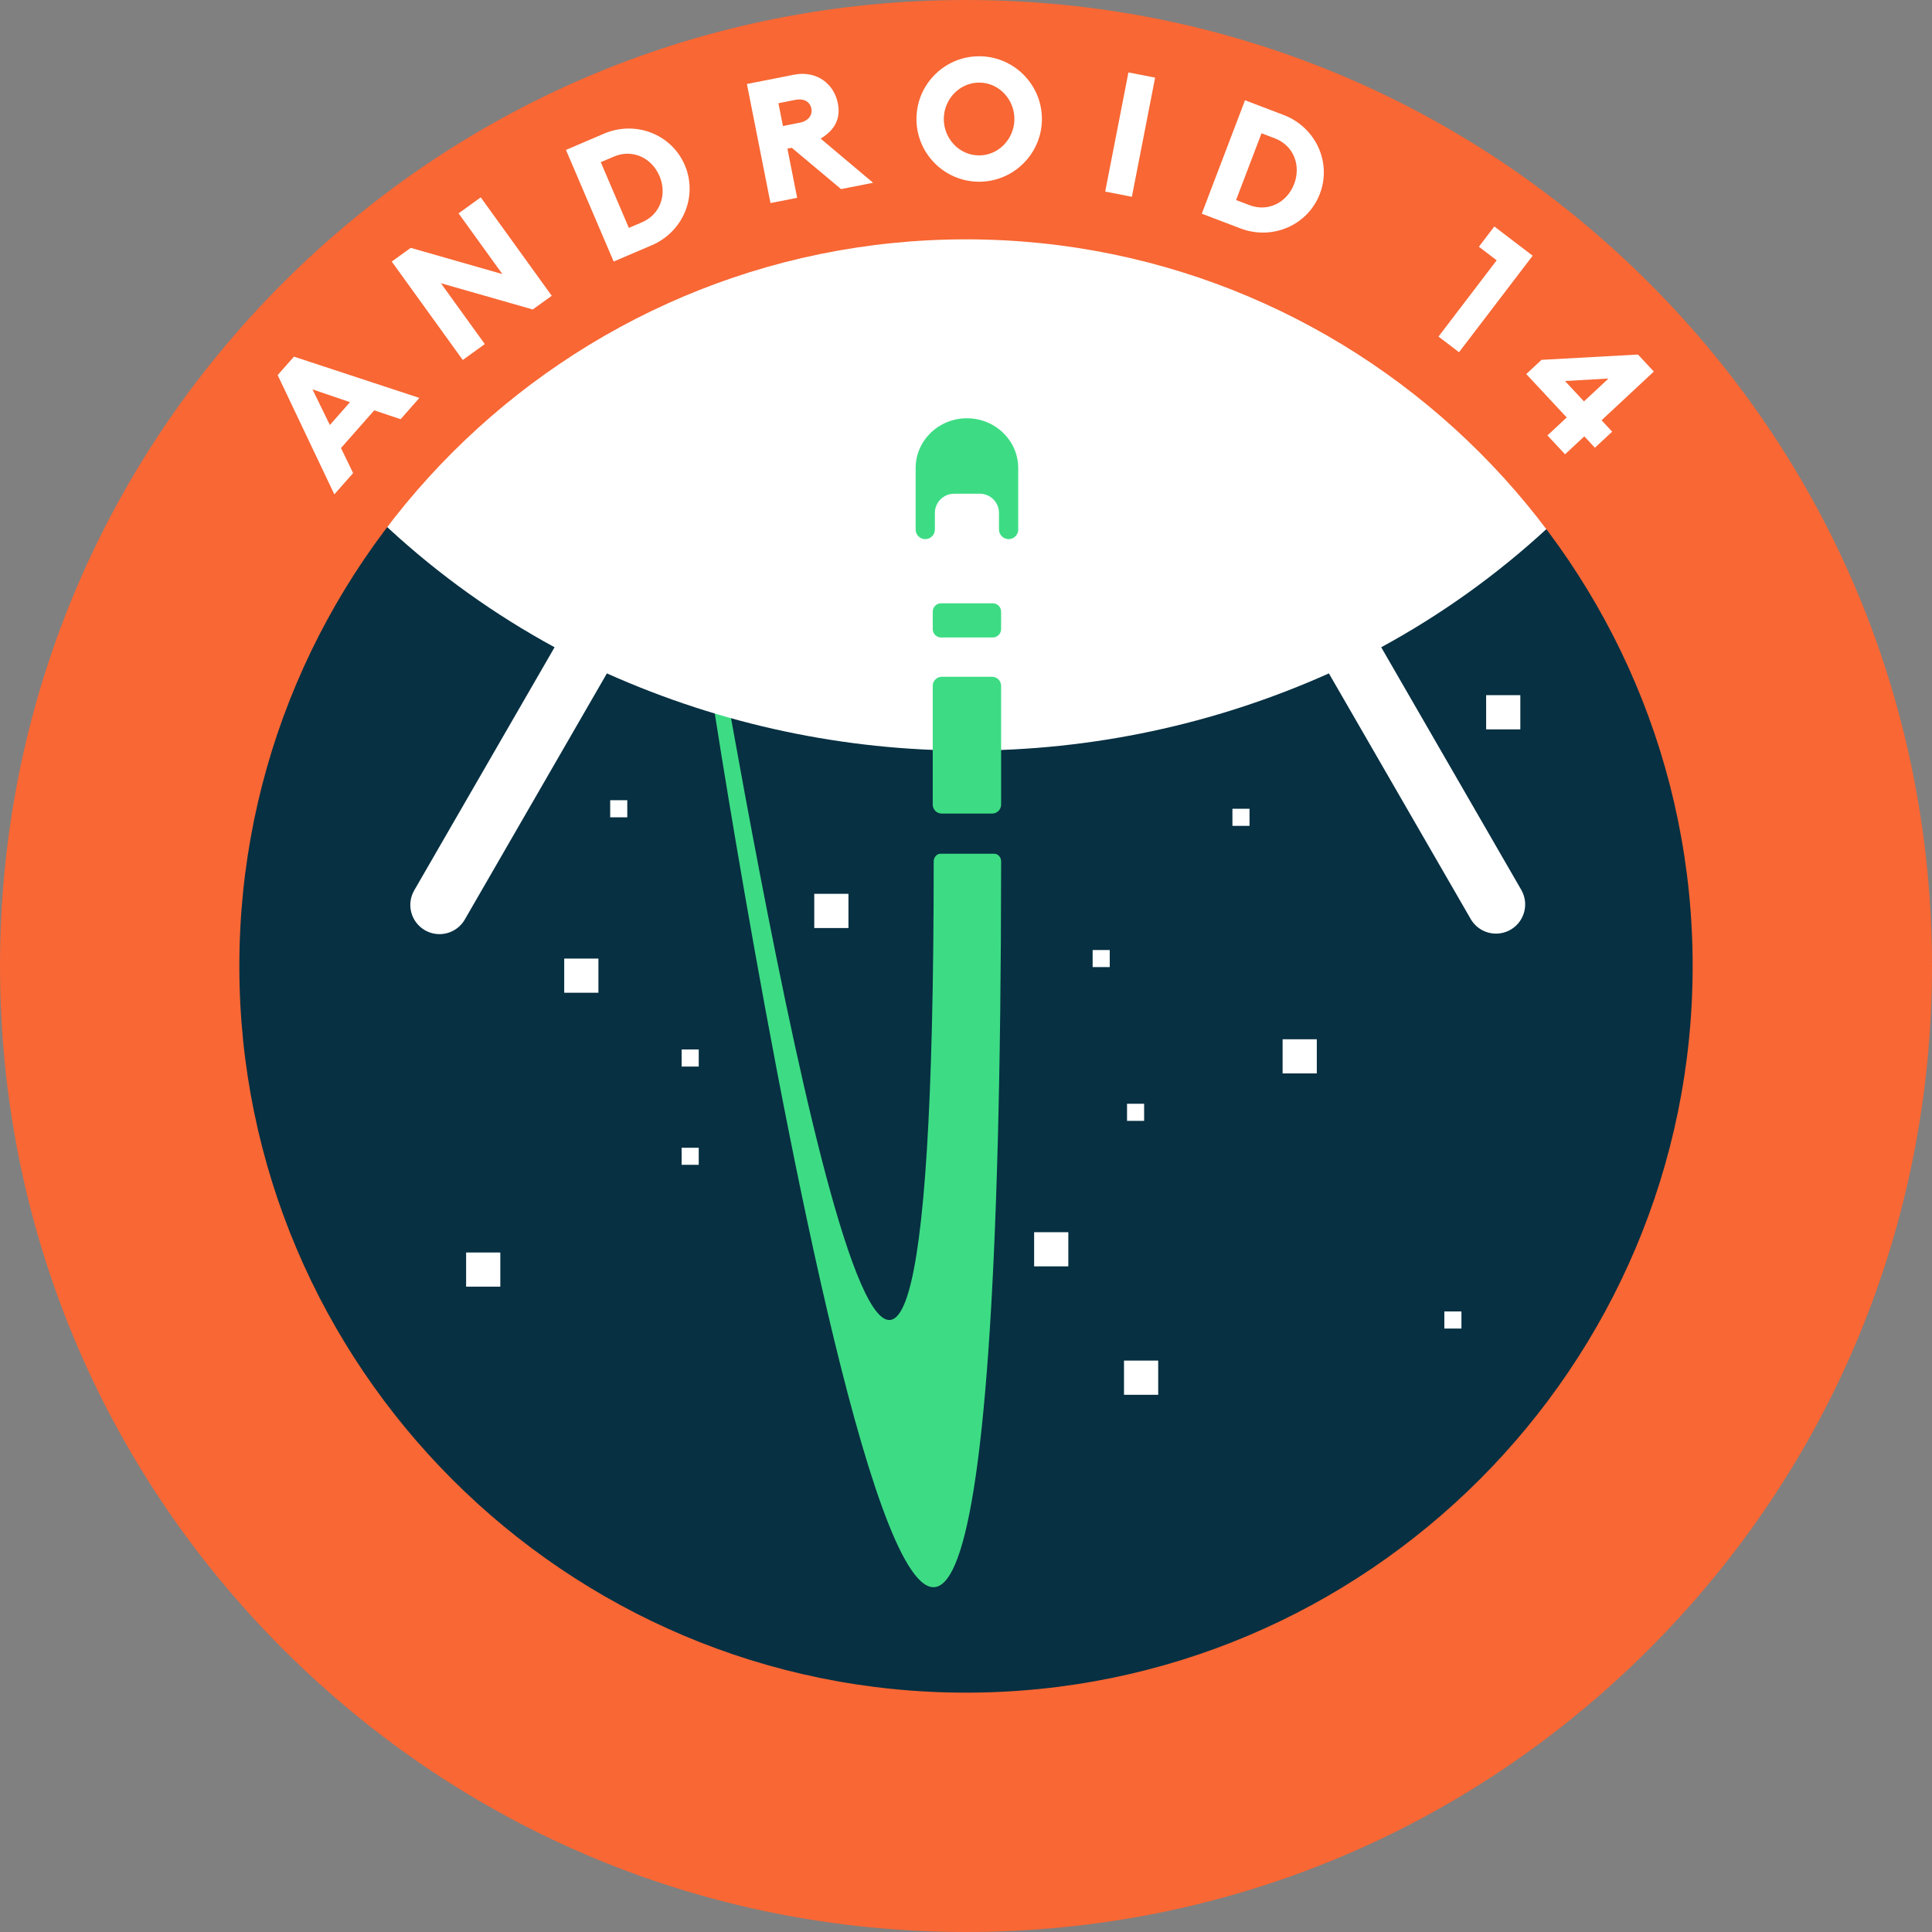 <?xml version="1.0" encoding="utf-8"?>
<!-- Generator: Adobe Illustrator 23.0.1, SVG Export Plug-In . SVG Version: 6.00 Build 0)  -->
<svg version="1.1" id="Livello_1" xmlns="http://www.w3.org/2000/svg" xmlns:xlink="http://www.w3.org/1999/xlink" x="0px" y="0px"
	 width="457px" height="457px" viewBox="0 0 457 457" enable-background="new 0 0 457 457" xml:space="preserve">
<rect x="0" y="0" width="457" height="457" fill="#808080" stroke="none"/>
<g id="Patch">
	<g>
		<g>
			
				<linearGradient id="SVGID_1_" gradientUnits="userSpaceOnUse" x1="228.5" y1="464.914" x2="228.5" y2="135.986" gradientTransform="matrix(1 0 0 -1 0 459)">
				<stop  offset="0" style="stop-color:#073042"/>
				<stop  offset="1" style="stop-color:#073042"/>
			</linearGradient>
			<circle fill="url(#SVGID_1_)" cx="228.5" cy="228.5" r="200.193"/>
			<g>
				<defs>
					<circle id="SVGID_2_" cx="228.5" cy="228.5" r="200.193"/>
				</defs>
				<clipPath id="SVGID_3_">
					<use xlink:href="#SVGID_2_"  overflow="visible"/>
				</clipPath>
				<g clip-path="url(#SVGID_3_)">
					<g>
						<path fill="#3DDC84" d="M167.712,160.076l2.255-6.695c13.926,78.201,50.893,284.659,50.893,50.379
							c0-0.974,0.724-1.812,1.617-1.812h12.707c0.897,0,1.625,0.828,1.625,1.806C236.607,614.056,167.712,160.076,167.712,160.076
							L167.712,160.076z"/>
						<path fill="#FFFFFF" d="M131.181,153.105l-33.198,57.501c-1.907,3.302-0.775,7.525,2.527,9.432
							c3.302,1.907,7.525,0.775,9.432-2.527l33.618-58.226c54.322,24.351,116.456,24.351,170.778,0l33.618,58.226
							c1.974,3.262,6.219,4.307,9.481,2.333c3.169-1.917,4.26-5.994,2.474-9.238l-33.196-57.501
							c57.007-31.003,96-88.727,101.705-156.915H29.477C35.182,64.378,74.175,122.103,131.181,153.105z"/>
						<path fill="#3DDC84" d="M222.759,160.09h11.921c1.175,0,2.127,0.952,2.127,2.127v28.098c0,1.175-0.952,2.127-2.127,2.127
							h-11.921c-1.175,0-2.127-0.952-2.127-2.127v-28.098C220.632,161.043,221.585,160.09,222.759,160.09z"/>
						<path fill="#3DDC84" d="M222.61,142.703h12.22c1.092,0,1.978,0.886,1.978,1.978v4.132c0,1.092-0.886,1.978-1.978,1.978h-12.22
							c-1.092,0-1.978-0.886-1.978-1.978v-4.132C220.632,143.589,221.518,142.703,222.61,142.703z"/>
					</g>
					<rect x="144.336" y="189.285" fill="#FFFFFF" width="4.044" height="4.044"/>
					<rect x="161.237" y="248.246" fill="#FFFFFF" width="4.044" height="4.044"/>
					<rect x="341.649" y="310.213" fill="#FFFFFF" width="4.044" height="4.044"/>
					<rect x="258.455" y="224.717" fill="#FFFFFF" width="4.044" height="4.044"/>
					<rect x="291.521" y="191.307" fill="#FFFFFF" width="4.044" height="4.044"/>
					<rect x="266.592" y="261.086" fill="#FFFFFF" width="4.044" height="4.044"/>
					<rect x="303.391" y="245.827" fill="#FFFFFF" width="8.088" height="8.088"/>
					<rect x="161.237" y="271.49" fill="#FFFFFF" width="4.044" height="4.044"/>
					<rect x="192.606" y="211.425" fill="#FFFFFF" width="8.088" height="8.088"/>
					<rect x="244.615" y="291.463" fill="#FFFFFF" width="8.088" height="8.088"/>
					<rect x="265.874" y="321.838" fill="#FFFFFF" width="8.088" height="8.088"/>
					<rect x="133.461" y="226.739" fill="#FFFFFF" width="8.088" height="8.088"/>
					<rect x="351.534" y="164.439" fill="#FFFFFF" width="8.088" height="8.088"/>
					<rect x="110.256" y="296.267" fill="#FFFFFF" width="8.088" height="8.088"/>
				</g>
			</g>
			<path fill="#F86734" d="M228.5,457c-61.035,0-118.416-23.768-161.574-66.926C23.768,346.916,0,289.534,0,228.5
				c0-61.035,23.768-118.416,66.926-161.574C110.084,23.768,167.465,0,228.5,0c61.034,0,118.416,23.768,161.574,66.926
				C433.232,110.084,457,167.465,457,228.5c0,61.034-23.768,118.416-66.926,161.574C346.916,433.232,289.534,457,228.5,457z
				 M228.5,56.615c-94.778,0-171.885,77.107-171.885,171.885S133.722,400.385,228.5,400.385S400.385,323.278,400.385,228.5
				S323.278,56.615,228.5,56.615z"/>
		</g>
		<path fill="#3DDC84" d="M228.72,98.94c-6.7,0-12.132,5.275-12.132,11.782v14.533c0,1.256,1.018,2.275,2.275,2.275l0,0
			c1.256,0,2.275-1.018,2.275-2.275v-3.918c0-2.512,2.037-4.549,4.549-4.549h6.066c2.512,0,4.549,2.037,4.549,4.549v3.918
			c0,1.256,1.018,2.275,2.275,2.275s2.275-1.018,2.275-2.275v-14.533c0-6.507-5.431-11.782-12.132-11.782H228.72z"/>
	</g>
</g>
<g id="Text">
	<g>
		<path fill="#FFFFFF" d="M65.68,88.727l3.851-4.367l29.668,9.767l-4.44,5.035l-6.235-2.101l-7.863,8.918l2.865,5.923l-4.439,5.035
			L65.68,88.727L65.68,88.727z M82.787,95.129l-8.872-3.024l4.111,8.423L82.787,95.129L82.787,95.129z"/>
		<path fill="#FFFFFF" d="M126.023,73.204l-21.732-6.21l10.386,14.396l-5.214,3.763L92.666,61.869l4.492-3.24l21.675,6.2
			l-10.363-14.363l5.247-3.786l16.797,23.282L126.023,73.204L126.023,73.204z"/>
		<path fill="#FFFFFF" d="M133.873,35.462l9-3.848c7.439-3.181,15.975,0.12,19.108,7.446c3.132,7.326-0.381,15.779-7.82,18.958
			l-9,3.848L133.873,35.462L133.873,35.462z M151.84,52.59c4.463-1.908,5.965-6.729,4.152-10.969
			c-1.813-4.24-6.335-6.485-10.798-4.577l-3.087,1.319l6.646,15.546L151.84,52.59z"/>
		<path fill="#FFFFFF" d="M176.676,19.871l11.107-2.198c5.316-1.052,9.48,2.081,10.406,6.762c0.723,3.65-0.759,6.374-4.077,8.35
			l12.413,10.446l-7.575,1.499l-11.661-9.77l-1.031,0.204l2.3,11.622l-6.307,1.248l-5.573-28.163H176.676z M189.243,29.008
			c1.864-0.368,3.001-1.707,2.68-3.333c-0.338-1.706-1.883-2.43-3.747-2.062l-4.046,0.802l1.067,5.394
			C185.197,29.809,189.243,29.008,189.243,29.008z"/>
		<path fill="#FFFFFF" d="M216.783,27.907c0.133-8.167,6.872-14.73,15.078-14.596c8.166,0.132,14.729,6.911,14.596,15.077
			c-0.133,8.167-6.912,14.729-15.079,14.596C223.172,42.851,216.651,36.074,216.783,27.907z M239.948,28.283
			c0.075-4.649-3.539-8.671-8.189-8.746c-4.689-0.076-8.432,3.826-8.508,8.475c-0.076,4.65,3.538,8.671,8.228,8.747
			c4.649,0.075,8.393-3.827,8.468-8.476H239.948z"/>
		<path fill="#FFFFFF" d="M266.922,17.133l6.312,1.231l-5.497,28.184l-6.312-1.231L266.922,17.133z"/>
		<path fill="#FFFFFF" d="M294.499,23.717l9.144,3.485c7.558,2.881,11.404,11.184,8.566,18.628
			c-2.837,7.444-11.235,11.081-18.791,8.2l-9.145-3.485l10.227-26.829L294.499,23.717z M295.52,48.514
			c4.534,1.729,8.964-0.695,10.606-5.003c1.642-4.307-0.051-9.064-4.585-10.791l-3.136-1.195l-6.021,15.794L295.52,48.514z"/>
		<path fill="#FFFFFF" d="M354.028,61.574l-4.212-3.214l3.655-4.79l9.068,6.917l-17.416,22.827l-4.856-3.704L354.028,61.574
			L354.028,61.574z"/>
		<path fill="#FFFFFF" d="M370.593,98.748l-9.566-10.266l3.608-3.363l22.82-1.255l3.749,4.024l-12.366,11.524l2.509,2.692
			l-4.083,3.805l-2.508-2.692l-4.556,4.245l-4.163-4.467l4.556-4.245L370.593,98.748z M380.474,89.54l-10.292,0.581l4.493,4.823
			L380.474,89.54z"/>
	</g>
</g>
</svg>
